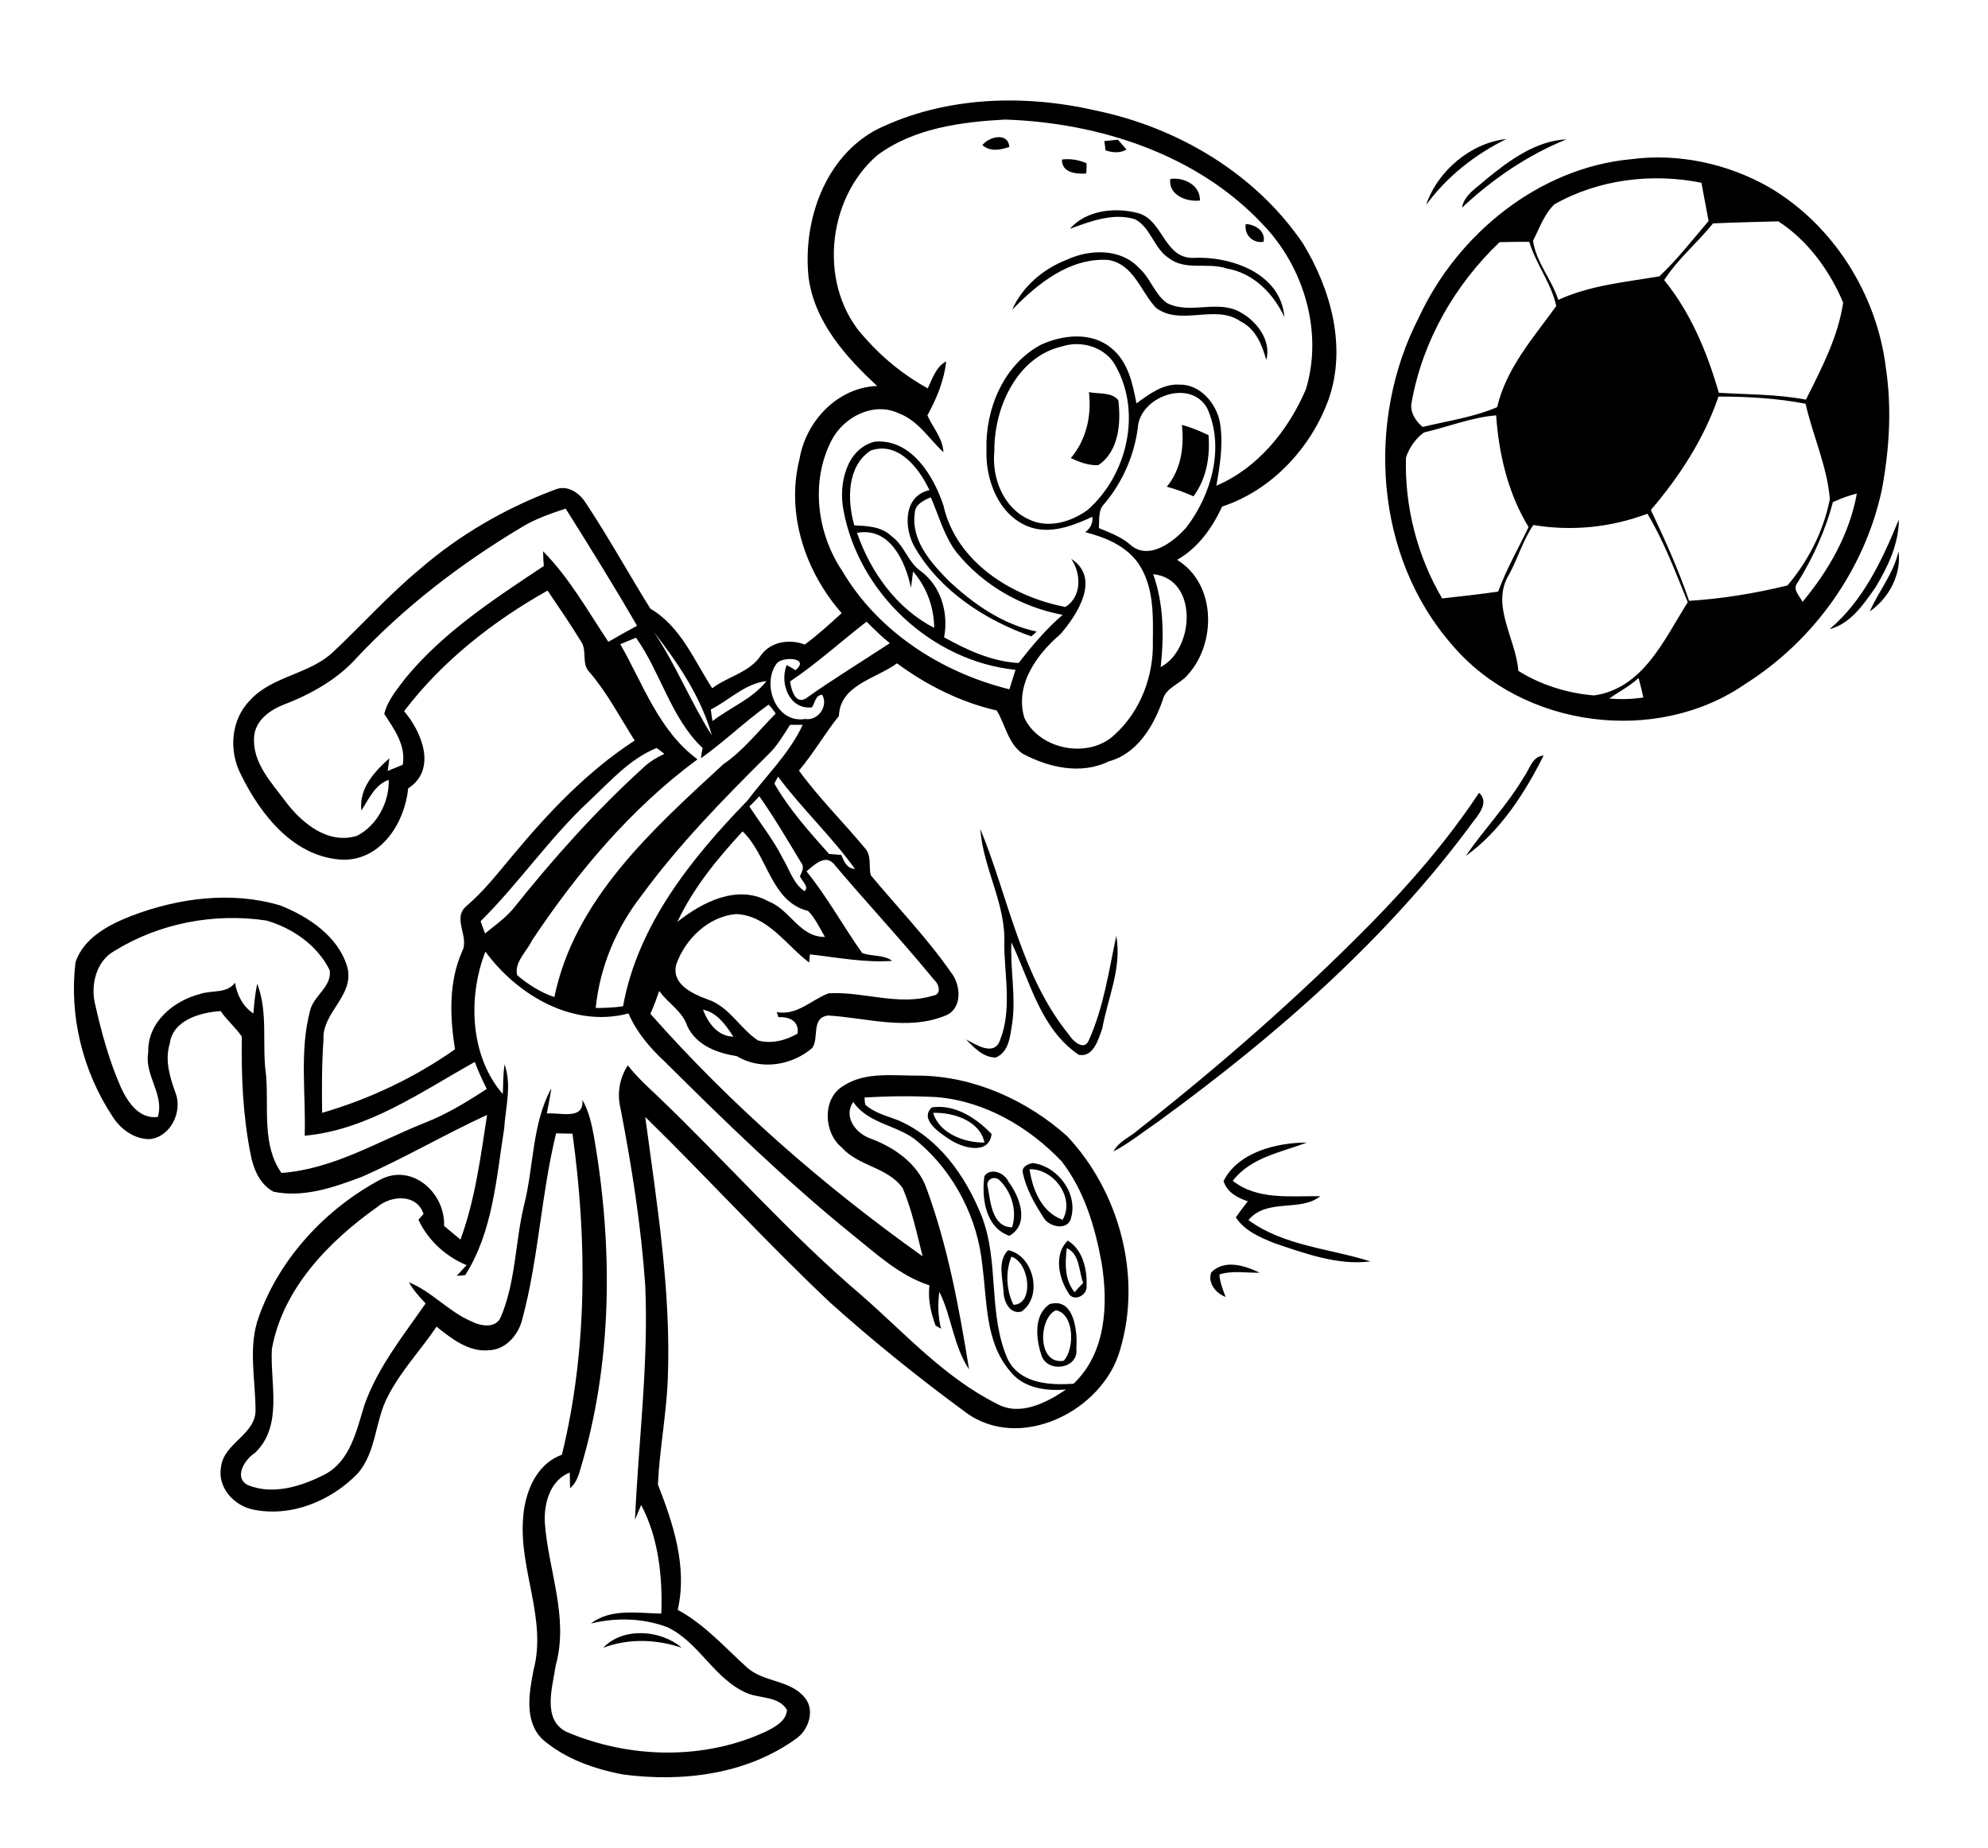 <?xml version="1.0" encoding="utf-8"?>
<!-- Generator: Adobe Illustrator 21.0.2, SVG Export Plug-In . SVG Version: 6.00 Build 0)  -->
<svg version="1.2" baseProfile="tiny" id="Layer_1" xmlns="http://www.w3.org/2000/svg" xmlns:xlink="http://www.w3.org/1999/xlink"
	 x="0px" y="0px" viewBox="0 0 582 541" overflow="scroll" xml:space="preserve">
<path d="M176.6,482.4c5.8-6.1,16.8-5.3,23,0C192.1,479.9,184.1,479.6,176.6,482.4 M309.1,383.6c-5.1,2.3-5.5,16,2.3,14.8
	C314.8,394.7,314.4,384.5,309.1,383.6 M307.3,381.8c7.2-2.1,8.2,8.1,7.8,13c0.8,6-8.5,7.3-10.2,2C303.3,392,302.5,385,307.3,381.8
	 M354.6,372.5c3.9-3.9,9.8-2,14.2,0.1c-3.9,0.1-7.9-0.7-11.8,0.5c0.1,2.3,1,4.4,1.8,6.6C355.9,378.6,353.5,375.6,354.6,372.5
	 M296.7,382c6.1-0.1,4.8-12.3-0.6-14.1C294.3,372.4,294.6,377.8,296.7,382 M293.8,378.3c-0.2-4.1-1.9-8.9,1.3-12.3
	c7.6,1.5,10.3,13.7,3.9,18C295.6,384.8,293.9,381.1,293.8,378.3 M312.3,365.4c-0.5,4.4-0.7,9.3,2.3,12.9c0.8-0.9,1.6-1.8,2.5-2.7
	C315.8,372.2,316.2,367.2,312.3,365.4 M312.7,378.4c-2.8-4.3-4.2-11.3-0.1-15.2c4.4,2.7,5.7,8.4,5.5,13.3
	C318.4,379.3,314.1,381.4,312.7,378.4 M289.2,347.7c0.8,4.3,1.3,11.6,7.1,11.6c1.5-4.8-0.1-10.3-3.7-13.8
	C291,344,288.4,345.4,289.2,347.7 M288.2,344.3c1.9-2.6,5.9-0.9,7,1.6c3.3,4.4,6.4,12.4,0.3,15.9
	C288.5,359.4,287.3,350.7,288.2,344.3 M301.4,342.3c0.9,6,3.5,12.6,9.7,14.8C314.8,350.6,308.4,342.1,301.4,342.3 M302.4,340.5
	c7.4,1,13.5,9.2,11,16.6c-1.3,3.2-6.3,2-7.8-0.5c-2.6-4-5.1-8.3-6.1-13C298.8,341.8,300.9,340.7,302.4,340.5 M358.2,345.8
	c4.2-8.5,15.6-11.3,24.4-11.3c-7.6,2.9-16.4,4.3-21.7,11.2c7.2,5.7,17,4.4,25.6,4.5c-5.6,4.7-15.7,0.5-21,7
	c10.4,7.6,23.8,8.3,35.7,12.1c-9.6,1.2-19-2.3-28-5.3c-4.2-1.7-8.8-3.6-11.4-7.6c1.1-1.6,2.3-3.2,3.5-4.7
	C362.4,350.7,359.3,349.2,358.2,345.8 M273.2,325.8c1.7,6,9.2,8.8,15,8.7C286.9,328.1,279,325.6,273.2,325.8 M272.8,324.2
	c6.7-1,13,3.1,17.5,7.8c-0.8,6.4-8.8,4-12.4,1.5C275,331.6,269.1,327.7,272.8,324.2 M287,242.7c8.3,20.2,11.9,43,26,60.3
	c1.1,1.8,4.3,4.7,5.7,1.7c4.4-9.7,5.9-20.4,8.1-30.7c1.7,9.3-2.5,18.2-4.1,27.1c-1.1,3.1-2.6,8.6-6.9,7.7
	c-11.2-7.6-14.2-21.4-19.7-32.9c-0.4,8,1.4,15.9,0.2,23.9c-0.6,3.6-0.9,8.2-4.8,9.8c-3.7,0-6.3-2.9-8.7-5.3c2.9,1.5,8.1,5,9.9,0.4
	c3.6-8.9,1.4-18.9,1.3-28.2C294.6,264.7,287.8,254.3,287,242.7 M401.1,270.6c11.7-11.9,22.7-24.6,31.9-38.5c2.9,2.6,0.2,6-1.6,8.3
	c-25.2,34.4-57.8,62.8-92.1,87.8c-4.4,3-8.6,6.4-13.3,8.9c1.5-3,4.9-4.2,7.2-6.3C357.1,312,379.9,292.1,401.1,270.6 M446.3,227.2
	c1.6-2.2,2.3-5.8,5.6-6c-5.5,11-12.7,22.2-22.8,29.4C434.6,242.6,441.4,235.6,446.3,227.2 M547.4,179c2.6-6,7-11.1,8.4-17.6
	C556.7,168.2,553,175.1,547.4,179 M535.6,184.2c9.9-8.3,15.5-20.4,20.3-32.1c0,7.1-3.2,13.8-6.8,19.8
	C545.6,176.9,541.8,182.6,535.6,184.2 M346,124.4c2.7,0.7,5.3,1.8,7.8,3c0.5,6.3-0.6,12.8-4.4,17.9c-2.5-1.1-5.1-2.1-7.8-2.8
	C345.8,137.4,346.7,130.8,346,124.4 M318.8,114.8c2.8,0.6,6.7-0.1,8.6,2.4c0.8,6.5,0.2,15-5.9,19c-2.8,0.1-5.5-0.9-8-2.1
	C318,128.8,319.6,121.8,318.8,114.8 M312.4,76c6.7-3.1,15.8-3.3,21.1,2.5c3.3,2.9,4.5,7.6,8.1,10.2c6.7,3.5,14.8-1.1,21.5,2.7
	c4.8,2.6,9.2,8.3,7.6,14c-1.2-4.5-3.1-9.1-7.5-11.3c-7.4-5.2-17.6,1.5-24.8-4c-4.5-4.8-6.5-12.8-14-14c-11.3-0.7-20.7,7-28.1,14.6
	C299.3,83.9,305.4,78.7,312.4,76 M364.7,65.6c2.8,0.1,5.9,2.1,5.2,5.2C366.7,71.3,364.2,68.7,364.7,65.6 M313.2,67
	c4.8-5.5,13.3-6.4,20-4.6c7.3,2,7.6,13.2,16,13.1C360.3,74.9,375,80,376,92.8c-3.2-6.9-9.1-12.9-16.9-14.2c-5.5-1.9-12.1,0.8-17-3.1
	c-4.3-2.8-5.2-8.9-9.8-11.3C325.9,62.2,319.2,64.8,313.2,67 M342.6,52.4c4-0.6,8.8,1.8,8.7,6.3C347.4,59.2,342,57.1,342.6,52.4
	 M471.1,204.5c3.3,0.3,6.7,0.2,10-0.3c-0.4-1.9-0.9-3.9-1.4-5.7C477.1,200.9,474,202.5,471.1,204.5 M448.9,153.7
	c-3,4.4-4.5,9.6-7,14.3c-5.7,9,1.9,18.9,2.6,28.4c6.5,4.1,14.5,6.6,22.2,7.2c14.4-2.1,20.5-16.4,27.4-27.3
	c-3.6-8.8-6.9-17.7-11.8-25.9C471.7,154.4,460.1,155.6,448.9,153.7 M536.6,147c-2.2,8.3-5.8,16.2-10.3,23.5c-1.7,2,0.5,3.9,1.4,5.7
	c7.6-9.1,13.8-19.9,15.9-31.7C541.1,145.1,538.8,146,536.6,147 M416.9,126.6c-2.4,1.7-4.4,4.5-5.3,7.4c-0.4,14.3,3.3,28.8,10.6,41.2
	c5.4-0.6,10.9-1.2,16.4-2c2.4-6.6,5.9-12.6,8.9-18.9c-6-9.8-8.7-21.3-9.5-32.7C430.7,122.2,423.9,125,416.9,126.6 M503.1,116.1
	c-4.2,12.3-11.4,23.4-19.8,33.2c4.1,8.7,8.1,17.5,11.2,26.6c9.7-0.6,19.4-2.2,28.8-4.5c6.1-7.2,10.6-16,12.4-25.3
	c-0.8-9.6-5-18.6-7.1-27.9C520.3,116.6,511.7,116.1,503.1,116.1 M413.3,117.6c-0.7,2.9,1.1,5.7,3.2,7.4c7.3-1.8,14.8-2.8,21.8-5.8
	c2.7-11.5,10.6-20.3,17.3-29.6c-1.4-6.6-5.9-12.2-7.9-18.8c-2.9,0-5.8,0-8.7,0.1C425.9,83.4,416.5,99.8,413.3,117.6 M501.5,65.4
	c-4.6,5.7-10.3,10.4-14.3,16.6c7.8,9.6,12.6,21.2,16,33c8.5,0.5,17.1,0.4,25.5,2c4.5-9,9.4-18.3,10.9-28.4
	c-3.9-9.3-10.4-18.3-19-23.8C514.2,65,507.8,65.1,501.5,65.4 M455.1,59.8c-3,2.8-4.4,7-6.3,10.7c0.9,6.3,5.5,11.3,7.4,17.3
	c9.3-4.3,19.7-5.2,29.6-6.9c5.2-4.9,9.7-10.7,14.4-16.2c-0.7-3.7-1.4-7.5-2.1-11.2C483.6,50.6,468,52.5,455.1,59.8 M477.6,46.6
	c13.8-1.8,28.2,1.3,40.3,8.2c18.8,11,31.6,31.4,34.2,52.9c1.8,11.9,1,24.1-1.2,35.8c-5,23.2-19.8,44-39.9,56.7
	c-26.1,18.1-65.2,12.9-85.8-11.3c-22.8-25.9-25.4-65.8-9.8-96C426.6,68.7,450.4,49.1,477.6,46.6 M310.9,46.7
	c2.5-0.3,4.9,0.1,7.2,1.1c0,1,0,2-0.1,3C315.1,51,310.8,50.6,310.9,46.7 M323.3,41.3c1.3-0.1,2.7-0.3,4-0.4c0.8,1,1.7,1.9,2.5,2.9
	c-2,1.1-4.1,0.9-6.2,0.2C323.6,43.3,323.4,42,323.3,41.3 M435.2,52.4c6.7-5.5,14.5-11.2,23.4-11.6C447.2,45.4,437,52.4,428,60.8
	C428.7,56.9,432.5,54.9,435.2,52.4 M417.5,60c3.3-9.9,13.1-18.2,23.5-19.3C431.7,45.3,423.6,51.7,417.5,60 M287.6,42.5
	c1.9-2.5,7.5-3.9,7.9,0.5C292.9,43.9,290,44.5,287.6,42.5 M253.1,321.3c0,0.5,0.1,1.6,0.2,2.1c2.8,2.5,6.4,3.3,9.7,4.6
	c11.8,5.1,19.6,16.2,24.3,27.8c5.4,13.6,1.8,29,7.8,42.3c3.6,7,12.3,7.5,19.2,7c9.5-9,10.2-23.2,8.2-35.4
	c-1.9-10.5-5.1-21.2-11.7-29.7c-9.6-10.1-22.5-17.6-36.5-18.8C267.1,320.8,260.1,320.9,253.1,321.3 M205.8,295.6
	c1.5,3.9,4.3,7.8,8.9,7.9C212.5,300.1,209.9,296.4,205.8,295.6 M147.2,320.3c0.1-2.9,0.1-5.8,0.5-8.7c2.2,6,0.3,12.6-0.1,18.8
	c-2.3,14.5-3.3,30.2-11.4,42.9c-0.6,0.1-1.8,0.2-2.5,0.2c1-1,1.9-2.1,2.9-3.1c-6.2-2.6-11.3-7.3-14.1-13.3c0.4-0.4,1.1-1.3,1.5-1.7
	c-2-6-9.5-5.5-13.6-2c-14.1,10-27.6,23.8-30.8,41.5c-0.6,10.1,3.4,22.5-5,30.5c-3,1.9-6.3,7.2-2,9.4c7.4,3,15.8,0.3,22.6-3.2
	c7.4-4,9.2-12.9,11.5-20.3c3.9-11,11.3-20.2,17.9-29.7c-1.8-1.9-3.6-3.9-4.9-6.2c6.7,2.7,11.5,8.5,18.2,11.4
	c2.7,1.4,7.2,2.3,8.7-1.2c4.4-10.3,4.2-21.9,6.8-32.7c2.9-11.3,2.3-23.8,8-34.3c-0.3,2.5-0.9,4.9-1.3,7.4c3.7-0.4,11,2.1,10.4-4
	c1.9,3.3,2.7,7.1,3.4,10.8c5.6,32.4,5.5,66.3-4.2,98c-0.5,1.8-1.3,3.6-2.8,4.9c0-1.2-0.1-3.5-0.1-4.6c-5.8,2.3-7.6,9.1-7.3,14.7
	c1,13.9,7.1,27.7,3.2,41.7c-0.9,6.3-4.1,15.9,3.1,19.5c18.4,7.9,40.5,8.4,58.7-0.2c2.5-1.3,5.7-3,5.9-6.2c-2.5-4.1-7.9-3.3-11.7-4.9
	c-9.6-4.1-14-14.9-23.3-19.3c-7.1-2.7-15-2.9-22.4-1.1c5.8-4.5,13.8-3,20.6-2.9c0.4-10.7-0.8-22.2-5.9-31.8
	c-0.6,1.4-1.2,2.9-1.8,4.3c1-22.8,4-45.6,3-68.5c-1.2-17.4-3.9-34.6-7.2-51.7c-1.1-4.4-0.4-9,2.1-12.8c2.5,3.2,5.5,6,8.5,8.8
	c20.2,19.3,38.6,40.4,59.9,58.5c12.7,11.1,24.2,24,39.5,31.7c6.8,3.9,14.6-0.2,20.4-4.1c-6,0.5-12.6-0.4-16.5-5.5
	c-7.2-8.5-6.6-20.3-8-30.7c-1.3-13.8-8.1-27.1-18.6-36.1c-5.7-5.2-14.7-5.2-19.2-11.9c-3,4.3,0.7,9.2,5,10.7
	c7,2.6,13.8,7.3,16.4,14.5c6.3,17.1,9.6,35.2,12.5,53.1c-4.6-6.9-5.1-15.5-8.7-22.7c-0.5,3.6-0.4,7.3,0.5,10.8
	c-0.4-0.2-1.2-0.7-1.6-0.9c-1.4-3.8-2.3-7.8-1.8-11.8c-8.7-2.8-15.5-9.2-22.5-14.8c-19.4-15.7-37.4-33.2-55.1-50.8
	c-4.3-4-8.2-8.6-10.5-14c-16.2,4.3-32.5-5.3-41.9-18.1C136.9,291.9,137.6,309.3,147.2,320.3 M33.5,278.4c-5.3,2.9-7,9.9-5.7,15.4
	c1.9,8.5,4.2,16.9,7.7,24.8c2,4.2,5.3,9.1,10.7,8.4c2-6.6-4-12.2-2.8-18.9c-0.3-8.7,7.3-15.1,15.2-17.1c3.4-1.2,7.8,0,10.2-3.3
	c0.6,3.6,2.3,7,5.4,9c0.2-2.9,0.5-5.8,1.1-8.7c3.3,8.5,1.3,17.9,2.6,26.8c0.8,9.5-1.3,20.4,4.5,28.6c15.1-1.1,28.2-9.2,42-14.7
	c6.4-2.5,12.3-6.1,18.1-9.9c-1.3-2.6-2.5-5.2-3.5-7.9c-15.8,8.8-31.3,19.9-49.8,21.6c0.4-12.2-1.6-24.7,1.6-36.7
	c1-4.3,6.5-7,5.7-11.8c-3.6-7.3-10.9-12.3-18.5-14.5C62.6,267.2,46.6,270.3,33.5,278.4 M236.1,255.1c6.1,7.5,10.7,16,16.3,23.9
	c2.8,1.1,6.2,0.4,8.8,2.3c-8.1,0.6-16.1-1-24.1-1.9c0,0.6-0.2,1.8-0.2,2.4c-6.8-5.1-12.1-13.8-21.4-14.2
	c-8.1,0.7-14.9,7.3-17.5,14.7c-1.6,5.8,4.8,8.7,9.2,10.3c6.3,2.1,9.4,8.5,14.7,12c4,1.1,8.1,0,11.6-2c0.5-3.7-2.5-5-5.6-4.8
	c-0.1-0.4-0.4-1.1-0.5-1.5c6,1.1,10.1-3.6,15.2-5.5c10.1-0.6,20.5,3.8,30.5,0.7c2.6-0.3,1.9-3.3,0.4-4.6
	c-9.5-11.6-19.8-22.6-29.5-34.1C241.4,250,238.1,253.5,236.1,255.1 M198.3,269.9c7.3-5.8,17.6-11.1,26.7-6
	c6.3,2.4,9.1,10.5,16.5,10.4c-1.5-2.6-2.8-5.4-4.9-7.6c-11-2.7-11.8-16.3-19.2-23.3C210,251.4,203,259.9,198.3,269.9 M219.4,236.1
	c3.2,5,7,9.7,9.7,15.1c2,3.3,3.1,7.4,6.4,9.7c1.6-1.3-0.9-3-1.3-4.4c0.6-1.3,1.4-2.7,0.3-4c-3.9-6.5-7.8-13.1-12.2-19.4
	C221.4,234.1,220.4,235.1,219.4,236.1 M226.7,229.4c4.3,7.5,10.2,14.1,16,20.6c1.2,0.1,2.4,0.2,3.6,0.3c0.8,1.9,1.6,4,4,4.1
	c-6.8-9.5-15.5-17.6-22.5-27C227.5,227.8,227,228.8,226.7,229.4 M172.5,234.5c-11.6,10.8-20.6,24.1-31.8,35.2
	c0.4,1.2,0.9,2.4,1.3,3.6c2.8-2.3,5.8-4.4,8.2-7.2c11.8-14.8,24.4-28.9,38.4-41.6c1.7-1.6,3.8-2.8,5.9-3.8c-0.8-0.6-1.5-1.2-2.3-1.7
	C184.3,222.2,178.6,228.8,172.5,234.5 M231.3,212.2c-2,3.1-3.9,6.4-6.6,8.9c-13.1,13-26,26.2-36.9,41.1
	c-7.4,9.5-12.2,20.9-13.4,32.9c2.7,0,5.3-0.1,8-0.5c4.3-23.8,20-43.3,36.4-60.2c5.5-7.3,12.3-13.8,16.2-22.2
	C233.7,212.2,232.5,212.2,231.3,212.2 M208.1,207.7c0.1,1.1,0.3,2.3,0.5,3.4c5.2-4,11.7-6.5,15.8-11.7
	C218.1,200.1,213.5,205,208.1,207.7 M227.5,194.1c-4.7,6-0.4,17.8,8.2,16.4c3.8,0.6,6.9-3.8,5-7.1c-2,0.1-2.1,2.4-3,3.7
	c-6.7,0.7-9.5-7.1-7.4-12.4c0.9,0.5,1.8,1,2.6,1.5C237.2,192.6,229.5,192.1,227.5,194.1 M181.6,188.6c6.7,11.7,11.3,25.4,22.6,33.7
	c-19.4,14.3-35.2,33.1-48.5,53.1c-1.5,3.2-5.2,6.3-4.3,10.1c3.2,2.7,6.9,5.1,10.9,6.4c5.9-28.7,28.9-49.2,49.5-68.2
	c5.9-4,10.3-9.8,15.3-14.8c-0.7-0.9-1.3-1.9-2.1-2.6c-6.9,4.9-12.9,10.8-19.8,15.7c0.1-1,0.3-2,0.5-3c-9.3-8.8-12.2-22-19.5-32.3
	C184.6,187.3,183.1,188,181.6,188.6 M191.4,185c6.5,9.6,10.8,20.6,17,30.3C205.2,204,198.5,194.1,191.4,185 M231.3,199.5
	c0.3,2.3,1.5,6.8,4.6,5c8-5.7,16.4-10.8,24.6-16.2c-2.4-1.9-4.6-4.1-6.8-6.3C246.2,187.8,239.2,194.2,231.3,199.5 M337.6,168.1
	c3.1,8.7,3.2,18.1,2.2,27.2C349.8,190,350.8,169.4,337.6,168.1 M250.9,156c3.9,11.4,11.7,22.3,22.6,27.8c-0.1-6.1-2.2-11.9-6.2-16.5
	c-0.2,1.6-0.4,3.2-0.6,4.8C265.1,164.5,260.6,154.2,250.9,156 M152.3,154.6c-17.5,10.5-33.8,23-47.8,37.9
	c-5.8,6.5-13.6,10.8-21.7,13.9c-4,1.6-8.1,4.7-8.4,9.3c-0.6,7.6,5.1,13.4,9.3,19.1c4.8,6.3,12.4,12.5,20.8,9.9
	c5.9-3,9.5-9.9,9.3-16.4c-4.1,1.5-5.8,5.6-8,9c-0.8-6.4,3.8-11.4,8.2-15.3c-0.1,0.9-0.4,2.8-0.5,3.7c1.5-0.6,2.9-1.2,4.4-1.8
	c1-5.7-2.5-10.4-5.4-14.9c1-4.1,3.9-7.4,6.4-10.7c11.1-13.4,25.9-23,40.3-32.6c-0.1-1.4-0.2-2.9-0.2-4.3
	c7.7,7.8,13.1,17.5,19.1,26.5c2.8-1.6,5.6-3.2,8.4-4.7c-6.7-11.6-13.8-23-20.9-34.3C161.1,150.4,156.4,152,152.3,154.6 M254.9,131.9
	c-7,4.6-6.9,14.6-4.8,21.9c3.7,0.2,7.9,0.3,10.8,3.1c3.9,2.7,4.9,7.8,8.8,10.4c5.9,4.5,8,12.2,6.7,19.3c6.7,3.7,14,7.1,21.8,7.5
	c4-5.1,8-9.9,12.9-14.1c-12-2.2-23.3-8.7-31-18.2c-3.7-4.8-5.2-10.7-7.6-16.2c-2.1,0.9-4.7,2.1-4.7,4.7c-1.1,7.9,4.7,14.4,9.8,19.6
	c7.3,6.9,15.9,12.9,25.9,15c-0.5,0.5-1.1,1-1.6,1.4c-13.6-4.8-26.6-13.3-34-25.9c-3.3-5.5-3.6-15.2,4.2-16.9
	C269.1,137.1,263,129.1,254.9,131.9 M333.1,125.3c-1.1,8.2-4.5,15.9-9.8,22.2c-1.9,1.9-1.4,4.7-1.6,7.1c3.1,1.3,6.4,2.5,9,4.7
	c5.4,5.1,12.9-0.6,16.7-5c7.3-9.6,11.2-23.4,6-34.8C348.5,110.7,333.6,116.1,333.1,125.3 M311,101.4c-13.3,3-20,18-19.9,30.6
	c-0.8,7.9,2.6,16.7,10.2,20.1c5.6,2.7,12.3,0.7,17.1-2.8c11.5-10.1,15.9-28.3,8.3-42C323.9,101.8,316.8,99.5,311,101.4 M256.9,45.4
	c-15.1,12.9-17.5,38.9-3.6,53.6c5.2,5.9,11.4,10.9,18.3,14.7c1.4-2.9,2.4-6.3,5.4-7.9c-0.6,5.6-2.8,10.9-5.5,15.8
	c1.6,3.6,4.5,6.7,4.7,10.8c-4.2-3.9-7.4-9.3-13.1-11.4c-7.4-3.5-16.2,1.1-19.7,8c-6.2,12.1-4.2,27.2,3.2,38.2
	c10.5,17.8,29.1,29.7,48.9,34.6c0.6-1.9,1.2-3.8,1.8-5.7c-24.6-2.5-46-22.6-50.4-46.9c-1.4-7.4,0.8-17.8,9.2-19.9
	c10.6-0.9,17.2,9.9,20.1,18.7c3.7,16.5,20,26.7,35.7,29.7c4.8-3,4.7-9.7,1.7-14.1c8.7,5.6,1.9,16.2-3.1,22c-7,6-13.5,14.9-10.6,24.6
	c4.5,9.4,19,12.1,26.5,4.8c7.5-6.8,11.4-17.2,11.1-27.3c0.1-7.7,0.3-16-4.2-22.7c-3.6-5.2-9.7-7.7-15.6-9.2c1.5-1.1,2.3-2.6,2.1-4.5
	c-5.9,2.7-12.5,5.3-18.9,2.8c-8.6-3.5-12.4-13.6-12.1-22.3c-0.4-12,5-25.1,16-30.9c6.3-2.9,14.7-3.8,20.4,0.9
	c5,3.9,6.4,10.4,7.5,16.3c3.7-2.7,7.8-5.8,12.6-5.5c6-0.1,10.6,5.3,11.8,10.8c1.1,6.3,0.1,12.6-1,18.8c12.2-5.2,21.1-16.3,26.2-28.2
	c5.1-16.7-0.5-35.7-12.5-48.2c-19.2-20.6-48-29.9-75.6-30.8C281.4,35.7,267.6,37.5,256.9,45.4 M256.9,37.8
	c19.8-9.6,42.9-10.3,64.1-5.4c23.9,5,46.5,18.4,60.4,38.8c8.2,13.4,12.9,30.3,7.6,45.6c-5.1,14.2-16.6,26.7-31.2,31.5
	c-2.9,6.2-7,12.1-13.2,15.6c11.5,7,11.6,24.5,3,33.8c-2.2,2.6-6.3,3.6-7.2,7.2c-2.6,7.6-7.5,15.8-15.8,18c-8.1,4-17.7,1.8-25.3-2.3
	c-4.2-3-5-8.5-7.5-12.6c-10.6-2.4-20.5-7.4-29.2-13.8c-6.1,4.5-16.7,6.3-17,15.4c-4.1,5.1-7.4,10.9-11.7,16
	c5.9,8.1,13,15.1,19.4,22.8c1.9,2.2,1,5.2,1.6,7.8c7.9,9.5,16.5,18.4,23.6,28.6c2.9,3.7,3.3,10.7-1.9,12.6
	c-10.9,4.4-22.9,0.6-34.1-0.1c-5.2,0.6-2.6,6.5-4.7,9.5c-6,5.2-15.2,6.6-22.1,2.4c-5.7-0.9-11.8-3.1-14.5-8.8
	c-1.4-4.4-5.7-6.7-8.2-10.3c-0.8,2.3-1.6,4.5-2.6,6.7c23.6,26.7,50.7,50.4,79.7,71c-1.7-6.7-3.1-13.5-5.8-19.9
	c-4.3-6.2-12.9-6.4-17.8-11.9c-5.4-4.3-5.9-14.4,0.4-18.1c6.6-4.3,14.9-2.9,22.3-3c16,0.2,31.4,7.2,43.2,17.7
	c15.3,16.3,22,41,15.5,62.6c-5,17.9-29.4,30.1-45.3,18.2c-13.6-10-26.8-20.6-39.4-31.9c-18.7-17.6-36-36.6-54.3-54.5
	c3.4,25.4,7.6,51,6.6,76.7c-0.4,10.3-2.4,20.5-2.9,30.9c4.5,11.5,8.7,24.2,5.8,36.7c7.8,4.2,13.7,10.9,20.2,16.8
	c4.9,4.5,12.7,3.6,17,8.9c3.1,3.7,1.1,9.5-2.5,12c-14.5,10.5-33.3,12.8-50.7,10.5c-8.5-1.6-17-4.6-23.6-10.3
	c-5.4-5.3-3.9-13.6-2.6-20.3c3.9-14.7-4.1-29.1-3.1-43.9c0.4-7.6,3.6-16.3,11.4-19.1c7.5-30.7,7.4-62.8,3.1-94
	c-1.6,0-3.2-0.1-4.8-0.1c-4.4,17.9-5.1,36.6-9.9,54.4c-1.1,4.6-4.8,8.9-9.7,9.1c-6,0.6-11-3.4-15.4-6.9
	c-4.6,6.8-10.4,12.9-14.2,20.3c-3.9,7.2-3.3,16.4-9,22.8c-7.8,8-19.5,12.8-30.7,10.4c-5.5-1.2-10.3-6.5-9.2-12.4
	c0.8-7.2,10.6-9.6,10.1-17.2c-0.1-8.9-2.2-18.2,1-26.9c6.2-17.3,19.8-31.7,35.8-40.2c9.4-4.6,18.8,4.3,18.4,13.7
	c1.6,1.3,3.2,2.7,4.8,4c4.3-11.7,5.9-24.2,7.8-36.5c-12.4,5.7-24.1,12.6-36.6,18.1c-8.2,3.1-17,6.2-25.9,4.4
	c-4-2.1-5.9-6.6-6.7-10.8c-2.3-11.4-2.8-23.1-2.6-34.6c-1.8-2.7-4.4-4.8-6.2-7.5c-5.9,0.4-14,2.6-14.9,9.5c-1.5,4.9,0,9.8,1.7,14.5
	c2.1,5.5-1.5,12.9-7.6,13.5c-4.6,0-8.6-3-10.9-6.7c-8.7-13.2-12.7-29.4-10.8-45.1c2.4-7.1,9.6-10.9,16.2-13.5
	c13.8-5.3,29.5-7.4,43.8-3.1c8.3,3.3,17,9.1,19.6,18.1c2.1,8.4-7.5,13.2-7,21.2c-0.5,7.1-0.5,14.3-0.4,21.4
	c13.8-4,27.1-10.3,38.9-18.6c-1.5-9.5-1.9-19.7,2.1-28.7c2.2-4.2-3-9.6,1.2-13.2c5.2-4.4,9.4-9.9,13.8-15.1
	c10.4-12.5,21.8-24.5,35.5-33.4c-4.3-6.8-8-13.9-13.2-20c-2.5-2.4-0.6-6.3-2.5-9c-3.1-5.1-6.5-10-9.8-14.9c-16,9-30.8,20.6-42,35.3
	c5.2,6.1,9.7,17.1,1.2,22.6c-1,10-7.8,20.9-18.9,20.9c-14.4-0.5-24.3-13.1-30.1-25c-3.6-7-2.9-16,2.7-21.7
	c6.6-7.2,17.4-7.5,24.4-14.2c8.4-7.9,16.2-16.6,25.1-24c11.7-10.2,25.4-18.1,39.9-23.5c3.5-1.4,6.9,0.9,8.8,3.8
	c6.7,10.1,12.6,20.8,19,31.1c8.8,5.1,12.8,15.1,18.1,23.3c4.6-3.5,11-4.6,14.3-9.7c2.9-4,8.4-4.8,12.8-3.1c3.8-2.8,7.3-6,10.8-9.2
	c-10.7-12.2-16.4-29.2-12.3-45.3c1.9-11,11.2-20.8,22.7-21.2c-9.3-8.6-18.4-18.8-20.1-31.9C235,64.6,241.5,45.8,256.9,37.8"/>
</svg>
